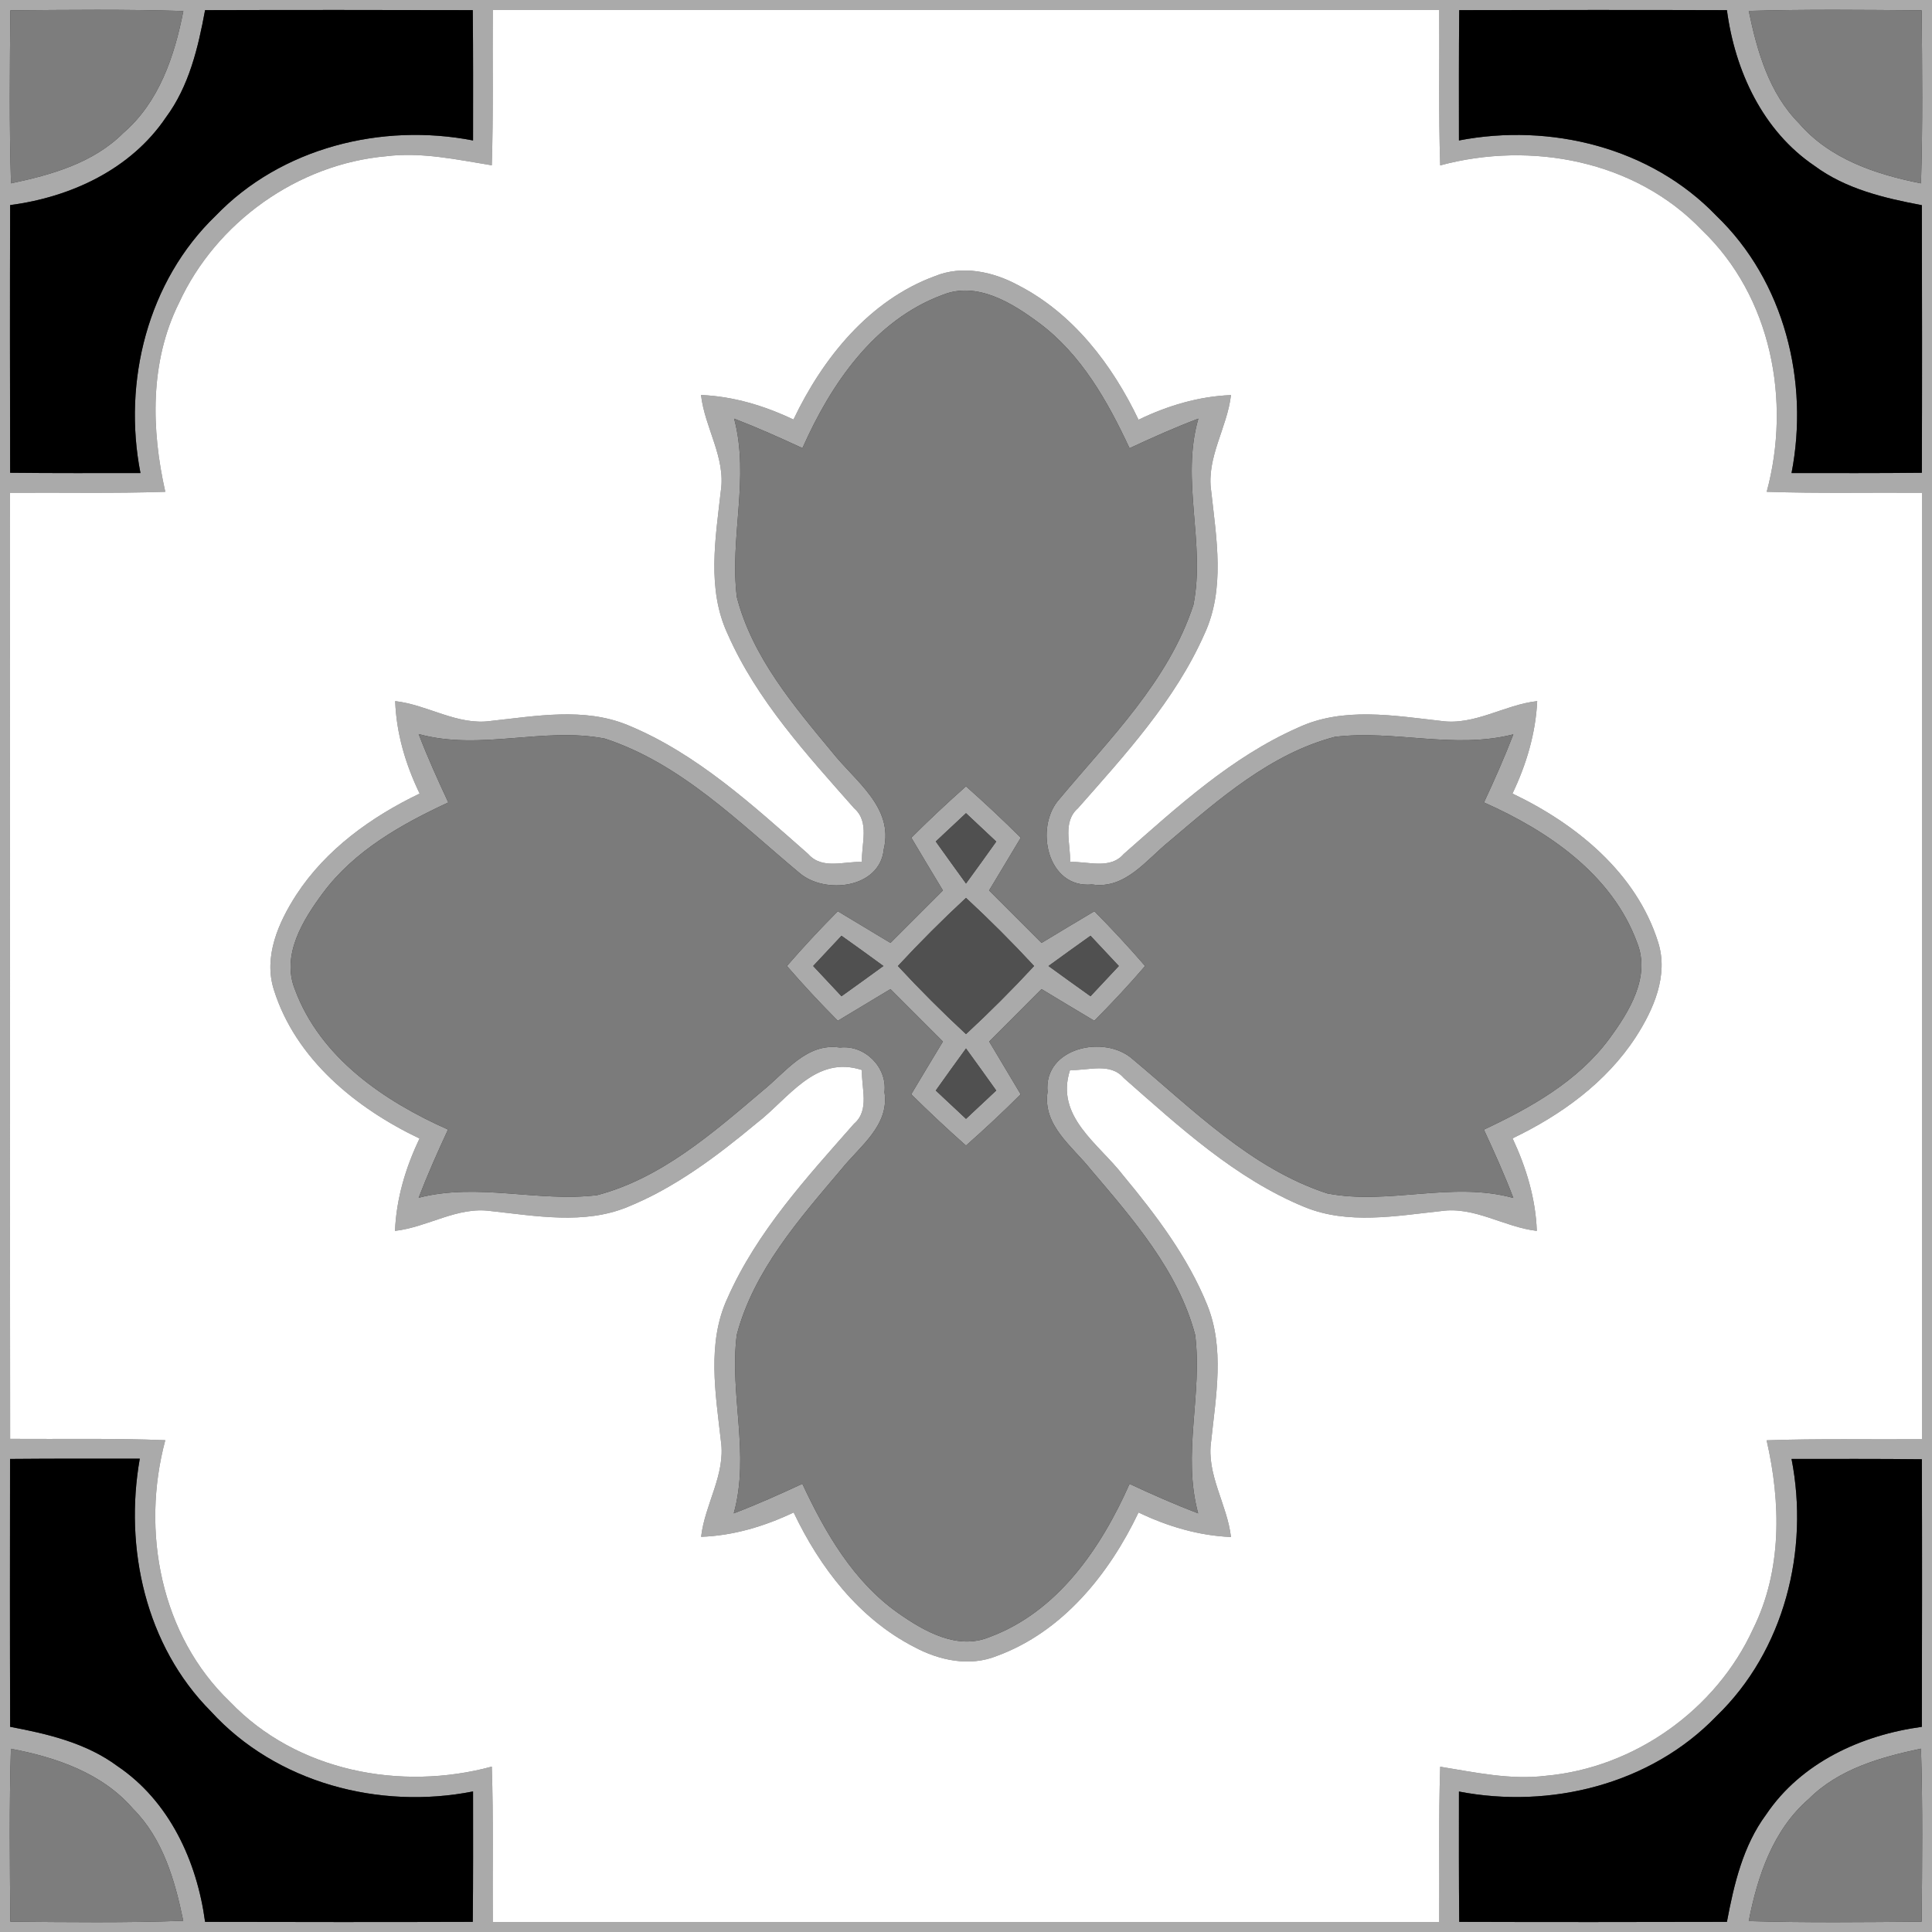 <?xml version="1.0" encoding="UTF-8" ?>
<!DOCTYPE svg PUBLIC "-//W3C//DTD SVG 1.1//EN" "http://www.w3.org/Graphics/SVG/1.1/DTD/svg11.dtd">
<svg width="200pt" height="200pt" viewBox="0 0 200 200" version="1.1" xmlns="http://www.w3.org/2000/svg">
<rect x="0" y="0" width="200" height="200" fill="#333333" stroke="none"/>
<g id="#aaaaaaff">
<path fill="#aaaaaa" opacity="1.00" d=" M 0.00 0.00 L 200.00 0.00 L 200.00 200.00 L 0.00 200.00 L 0.00 0.00 M 1.07 1.07 C 1.02 7.04 0.95 13.01 1.14 18.98 C 5.31 18.10 9.65 16.88 12.76 13.77 C 16.47 10.58 18.07 5.79 18.98 1.14 C 13.01 0.95 7.04 1.02 1.07 1.07 M 21.23 1.05 C 20.51 4.94 19.57 8.93 17.17 12.16 C 13.54 17.53 7.33 20.41 1.05 21.23 C 1.02 30.47 1.03 39.71 1.05 48.94 C 5.55 48.99 10.05 48.97 14.54 48.97 C 12.69 39.50 15.28 29.11 22.33 22.33 C 29.11 15.28 39.50 12.70 48.97 14.54 C 48.97 10.05 48.99 5.55 48.94 1.05 C 39.71 1.03 30.47 1.02 21.23 1.05 M 51.01 1.04 C 50.97 6.39 51.08 11.75 50.91 17.11 C 47.31 16.53 43.67 15.72 40.00 16.17 C 30.81 16.98 22.36 23.01 18.52 31.38 C 15.50 37.45 15.65 44.44 17.11 50.91 C 11.76 51.09 6.40 50.97 1.04 51.01 C 1.05 83.66 1.01 116.31 1.05 148.95 C 6.41 148.99 11.76 148.87 17.11 149.09 C 14.58 158.51 16.62 169.30 23.82 176.18 C 30.70 183.38 41.49 185.43 50.91 182.88 C 51.09 188.24 50.97 193.60 51.01 198.96 C 83.67 198.96 116.33 198.96 148.99 198.96 C 149.03 193.60 148.91 188.24 149.09 182.89 C 152.69 183.47 156.33 184.28 160.01 183.83 C 169.19 183.01 177.65 176.99 181.48 168.62 C 184.49 162.55 184.36 155.56 182.88 149.10 C 188.24 148.91 193.60 149.03 198.96 148.99 C 198.96 116.33 198.96 83.67 198.96 51.01 C 193.60 50.97 188.24 51.09 182.89 50.91 C 185.43 41.49 183.38 30.70 176.18 23.82 C 169.30 16.62 158.51 14.58 149.09 17.12 C 148.91 11.76 149.03 6.40 148.99 1.04 C 116.33 1.04 83.67 1.04 51.01 1.04 M 151.06 1.05 C 151.01 5.55 151.03 10.05 151.03 14.54 C 160.50 12.71 170.90 15.27 177.67 22.33 C 184.73 29.10 187.30 39.50 185.46 48.97 C 189.96 48.97 194.45 48.99 198.95 48.94 C 198.98 39.71 198.97 30.47 198.95 21.24 C 195.07 20.51 191.08 19.57 187.84 17.17 C 182.47 13.54 179.60 7.32 178.77 1.05 C 169.53 1.02 160.30 1.03 151.06 1.05 M 181.03 1.13 C 181.90 5.31 183.13 9.64 186.23 12.76 C 189.42 16.47 194.21 18.06 198.86 18.98 C 199.05 13.01 198.98 7.04 198.93 1.07 C 192.96 1.02 186.99 0.95 181.03 1.13 M 1.04 151.03 C 1.03 160.27 1.02 169.52 1.05 178.76 C 4.94 179.49 8.93 180.43 12.16 182.83 C 17.54 186.46 20.39 192.68 21.23 198.95 C 30.47 198.97 39.71 198.98 48.94 198.95 C 48.99 194.45 48.97 189.95 48.97 185.45 C 39.26 187.37 28.59 184.57 21.83 177.16 C 15.07 170.37 12.84 160.25 14.47 151.00 C 9.99 151.00 5.52 150.99 1.04 151.03 M 185.46 151.03 C 187.31 160.50 184.72 170.89 177.67 177.67 C 170.89 184.71 160.49 187.29 151.03 185.46 C 151.03 189.95 151.01 194.45 151.06 198.95 C 160.29 198.98 169.53 198.97 178.77 198.95 C 179.50 195.07 180.43 191.08 182.83 187.84 C 186.45 182.46 192.68 179.61 198.95 178.76 C 198.97 169.53 198.98 160.29 198.95 151.06 C 194.45 151.01 189.95 151.03 185.46 151.03 M 1.13 181.03 C 0.95 186.99 1.02 192.96 1.07 198.93 C 7.04 198.98 13.00 199.06 18.97 198.84 C 18.11 194.67 16.87 190.34 13.77 187.24 C 10.57 183.53 5.80 181.92 1.13 181.03 M 187.24 186.23 C 183.54 189.43 181.94 194.21 181.03 198.87 C 186.99 199.05 192.96 198.98 198.93 198.93 C 198.98 192.96 199.05 186.99 198.86 181.02 C 194.69 181.90 190.35 183.12 187.24 186.23 Z" />
<path fill="#aaaaaa" opacity="1.00" d=" M 96.77 28.59 C 99.60 27.43 102.78 28.11 105.39 29.52 C 111.10 32.45 115.14 37.76 117.86 43.45 C 120.86 42.00 124.08 41.03 127.43 40.90 C 127.04 44.28 124.87 47.36 125.38 50.82 C 125.92 55.73 126.85 60.98 124.68 65.64 C 121.64 72.51 116.49 78.10 111.59 83.67 C 109.95 85.10 110.85 87.37 110.77 89.23 C 112.63 89.15 114.90 90.05 116.32 88.41 C 121.90 83.51 127.49 78.36 134.36 75.33 C 139.02 73.15 144.27 74.08 149.17 74.63 C 152.65 75.13 155.74 72.95 159.13 72.58 C 158.97 75.92 158.01 79.14 156.57 82.15 C 163.15 85.28 169.40 90.36 171.65 97.54 C 172.74 100.96 171.18 104.50 169.34 107.35 C 166.28 112.06 161.59 115.44 156.58 117.84 C 157.99 120.85 158.97 124.07 159.09 127.42 C 155.72 127.04 152.64 124.86 149.18 125.37 C 144.51 125.87 139.56 126.79 135.07 124.96 C 127.88 122.01 122.09 116.65 116.33 111.59 C 114.91 109.94 112.63 110.85 110.77 110.77 C 109.19 115.60 113.75 118.39 116.29 121.70 C 119.68 125.79 122.95 130.11 124.96 135.06 C 126.79 139.56 125.87 144.51 125.38 149.17 C 124.86 152.64 127.04 155.73 127.43 159.11 C 124.08 158.97 120.86 158.01 117.86 156.57 C 114.83 162.93 110.02 168.91 103.23 171.41 C 100.39 172.57 97.22 171.89 94.61 170.48 C 88.92 167.55 84.86 162.26 82.16 156.57 C 79.15 158.00 75.93 158.97 72.58 159.09 C 72.96 155.72 75.13 152.64 74.63 149.18 C 74.08 144.27 73.15 139.01 75.32 134.36 C 78.36 127.49 83.51 121.90 88.41 116.33 C 90.06 114.91 89.15 112.63 89.23 110.77 C 84.40 109.18 81.62 113.75 78.30 116.29 C 74.21 119.69 69.89 122.95 64.93 124.96 C 60.44 126.79 55.49 125.87 50.82 125.37 C 47.35 124.87 44.27 127.04 40.89 127.42 C 41.03 124.08 41.99 120.86 43.43 117.86 C 36.85 114.72 30.60 109.64 28.35 102.46 C 27.26 99.04 28.82 95.50 30.66 92.65 C 33.73 87.93 38.43 84.56 43.44 82.15 C 41.99 79.14 41.03 75.93 40.91 72.58 C 44.28 72.96 47.36 75.13 50.82 74.63 C 55.49 74.13 60.43 73.21 64.93 75.04 C 72.12 77.99 77.91 83.35 83.67 88.41 C 85.10 90.05 87.37 89.15 89.23 89.23 C 89.15 87.37 90.06 85.10 88.42 83.67 C 83.51 78.10 78.36 72.51 75.33 65.64 C 73.15 60.98 74.07 55.72 74.62 50.82 C 75.14 47.35 72.95 44.27 72.57 40.89 C 75.92 41.03 79.13 42.00 82.14 43.43 C 85.17 37.07 89.98 31.09 96.77 28.59 M 97.57 30.53 C 90.50 33.15 86.01 39.76 83.07 46.39 C 80.74 45.31 78.39 44.26 76.00 43.34 C 77.62 49.47 75.51 55.67 76.28 61.82 C 77.88 68.01 82.16 73.06 86.16 77.88 C 88.51 80.86 92.54 83.56 91.49 87.91 C 91.09 91.98 85.37 92.63 82.74 90.35 C 76.50 85.15 70.52 79.05 62.61 76.46 C 56.23 75.22 49.72 77.75 43.34 75.99 C 44.26 78.39 45.32 80.74 46.41 83.07 C 41.55 85.33 36.70 88.05 33.43 92.44 C 31.36 95.23 29.10 98.86 30.53 102.43 C 33.15 109.50 39.76 113.99 46.38 116.93 C 45.30 119.25 44.26 121.60 43.34 123.99 C 49.47 122.40 55.67 124.47 61.82 123.72 C 68.46 121.97 73.81 117.27 78.94 112.92 C 81.32 111.01 83.50 107.91 86.95 108.44 C 89.52 108.14 91.86 110.48 91.56 113.05 C 92.10 116.50 88.99 118.67 87.08 121.06 C 82.74 126.19 78.02 131.54 76.27 138.18 C 75.49 144.33 77.66 150.54 75.96 156.66 C 78.37 155.74 80.72 154.69 83.06 153.60 C 85.43 158.67 88.33 163.71 93.00 167.00 C 95.67 168.87 99.10 170.84 102.42 169.47 C 109.50 166.86 113.99 160.24 116.93 153.61 C 119.27 154.70 121.62 155.74 124.03 156.66 C 122.36 150.54 124.50 144.33 123.72 138.18 C 121.96 131.54 117.27 126.19 112.91 121.06 C 111.01 118.67 107.91 116.49 108.44 113.04 C 108.00 108.43 114.37 107.05 117.26 109.65 C 123.50 114.85 129.48 120.95 137.39 123.54 C 143.76 124.78 150.28 122.25 156.66 124.01 C 155.74 121.61 154.69 119.26 153.61 116.94 C 158.46 114.66 163.32 111.95 166.58 107.55 C 168.63 104.76 170.90 101.14 169.47 97.58 C 166.87 90.50 160.24 86.01 153.62 83.07 C 154.70 80.75 155.74 78.41 156.66 76.02 C 150.53 77.59 144.33 75.53 138.18 76.28 C 131.54 78.02 126.19 82.73 121.06 87.08 C 118.68 88.99 116.50 92.09 113.05 91.56 C 108.41 92.01 107.05 85.64 109.65 82.74 C 114.85 76.50 120.96 70.52 123.54 62.62 C 124.81 56.23 122.21 49.71 124.05 43.34 C 121.63 44.25 119.27 45.31 116.93 46.40 C 114.66 41.54 111.94 36.69 107.56 33.43 C 104.77 31.36 101.14 29.09 97.57 30.53 Z" />
<path fill="#aaaaaa" opacity="1.00" d=" M 94.34 86.72 C 96.17 84.89 98.06 83.12 100.00 81.40 C 101.94 83.12 103.83 84.89 105.67 86.72 C 104.58 88.55 103.48 90.36 102.39 92.18 C 104.20 93.99 106.01 95.79 107.82 97.61 C 109.64 96.52 111.46 95.41 113.29 94.33 C 115.10 96.16 116.86 98.05 118.54 100.00 C 116.86 101.96 115.10 103.84 113.28 105.67 C 111.45 104.59 109.64 103.48 107.82 102.39 C 106.02 104.20 104.21 106.01 102.40 107.82 C 103.48 109.64 104.58 111.46 105.66 113.28 C 103.83 115.11 101.94 116.87 100.00 118.59 C 98.06 116.87 96.17 115.10 94.33 113.28 C 95.41 111.45 96.52 109.64 97.61 107.82 C 95.79 106.01 93.99 104.20 92.18 102.39 C 90.36 103.48 88.55 104.58 86.73 105.67 C 84.91 103.84 83.15 101.95 81.46 100.00 C 83.15 98.05 84.91 96.16 86.73 94.33 C 88.55 95.42 90.36 96.52 92.18 97.61 C 93.99 95.80 95.80 93.99 97.61 92.18 C 96.52 90.36 95.42 88.55 94.34 86.72 M 96.87 87.11 C 97.91 88.56 98.95 90.02 100.00 91.46 C 101.06 90.02 102.09 88.57 103.13 87.12 C 102.09 86.14 101.04 85.16 100.00 84.18 C 98.95 85.16 97.91 86.13 96.87 87.11 M 92.95 100.00 C 95.21 102.44 97.56 104.79 100.00 107.05 C 102.44 104.79 104.79 102.44 107.05 100.00 C 104.79 97.56 102.44 95.21 100.00 92.95 C 97.56 95.21 95.21 97.56 92.95 100.00 M 87.11 96.87 C 86.13 97.91 85.16 98.95 84.18 100.00 C 85.16 101.04 86.13 102.09 87.11 103.13 C 88.56 102.09 90.01 101.05 91.45 100.00 C 90.01 98.94 88.56 97.90 87.11 96.87 M 108.54 100.00 C 109.98 101.05 111.43 102.09 112.89 103.13 C 113.86 102.09 114.84 101.04 115.82 100.00 C 114.84 98.95 113.87 97.91 112.89 96.87 C 111.44 97.91 109.98 98.94 108.54 100.00 M 96.87 112.89 C 97.91 113.87 98.95 114.84 100.00 115.82 C 101.04 114.84 102.08 113.87 103.13 112.89 C 102.09 111.43 101.05 109.98 100.00 108.54 C 98.95 109.98 97.91 111.43 96.87 112.89 Z" />
</g>
<g id="#7d7d7dff">
<path fill="#7d7d7d" opacity="1.00" d=" M 1.07 1.07 C 7.04 1.02 13.01 0.95 18.98 1.14 C 18.07 5.79 16.47 10.58 12.76 13.77 C 9.65 16.88 5.31 18.10 1.14 18.98 C 0.95 13.01 1.02 7.04 1.07 1.07 Z" />
<path fill="#7d7d7d" opacity="1.00" d=" M 181.03 1.13 C 186.99 0.95 192.96 1.02 198.93 1.07 C 198.98 7.04 199.05 13.01 198.86 18.98 C 194.21 18.06 189.42 16.47 186.23 12.76 C 183.13 9.64 181.90 5.31 181.03 1.13 Z" />
<path fill="#7d7d7d" opacity="1.00" d=" M 1.13 181.03 C 5.80 181.92 10.57 183.53 13.77 187.24 C 16.87 190.34 18.11 194.67 18.97 198.84 C 13.00 199.06 7.04 198.98 1.07 198.93 C 1.02 192.96 0.95 186.99 1.13 181.03 Z" />
<path fill="#7d7d7d" opacity="1.00" d=" M 187.24 186.23 C 190.35 183.12 194.69 181.90 198.86 181.02 C 199.05 186.99 198.98 192.96 198.93 198.93 C 192.96 198.98 186.99 199.05 181.03 198.87 C 181.94 194.21 183.54 189.43 187.24 186.23 Z" />
</g>
<g id="#7B7B7Bff">
<path fill="#7B7B7B" opacity="1.00" d=" M 97.57 30.53 C 101.14 29.09 104.77 31.36 107.56 33.43 C 111.94 36.69 114.66 41.54 116.93 46.40 C 119.27 45.31 121.63 44.25 124.05 43.34 C 122.21 49.71 124.81 56.23 123.54 62.62 C 120.96 70.52 114.85 76.50 109.65 82.74 C 107.05 85.64 108.41 92.01 113.05 91.56 C 116.50 92.09 118.68 88.99 121.06 87.08 C 126.19 82.73 131.54 78.02 138.18 76.28 C 144.33 75.53 150.53 77.59 156.66 76.02 C 155.74 78.41 154.70 80.75 153.62 83.07 C 160.24 86.01 166.87 90.50 169.47 97.58 C 170.90 101.14 168.63 104.76 166.58 107.55 C 163.32 111.95 158.46 114.66 153.61 116.94 C 154.69 119.26 155.74 121.61 156.66 124.01 C 150.28 122.25 143.76 124.78 137.39 123.54 C 129.48 120.95 123.50 114.85 117.26 109.65 C 114.37 107.05 108.00 108.43 108.44 113.04 C 107.91 116.49 111.01 118.67 112.91 121.06 C 117.27 126.19 121.96 131.54 123.72 138.18 C 124.50 144.33 122.36 150.54 124.03 156.66 C 121.62 155.74 119.27 154.70 116.93 153.61 C 113.99 160.24 109.50 166.86 102.42 169.47 C 99.10 170.84 95.67 168.87 93.00 167.00 C 88.33 163.71 85.43 158.67 83.06 153.60 C 80.72 154.69 78.37 155.74 75.96 156.66 C 77.66 150.54 75.49 144.33 76.27 138.18 C 78.02 131.54 82.74 126.19 87.08 121.06 C 88.99 118.67 92.10 116.50 91.56 113.05 C 91.86 110.48 89.52 108.14 86.95 108.44 C 83.50 107.91 81.32 111.01 78.94 112.92 C 73.81 117.27 68.46 121.97 61.82 123.72 C 55.67 124.47 49.47 122.40 43.34 123.99 C 44.26 121.60 45.30 119.25 46.38 116.93 C 39.76 113.99 33.15 109.50 30.53 102.43 C 29.10 98.86 31.36 95.23 33.43 92.44 C 36.70 88.05 41.55 85.33 46.41 83.07 C 45.32 80.74 44.26 78.39 43.34 75.99 C 49.72 77.75 56.23 75.22 62.61 76.46 C 70.52 79.05 76.50 85.15 82.74 90.35 C 85.37 92.63 91.09 91.98 91.49 87.91 C 92.54 83.56 88.51 80.86 86.16 77.88 C 82.16 73.06 77.88 68.01 76.28 61.82 C 75.51 55.67 77.62 49.47 76.00 43.34 C 78.39 44.26 80.74 45.31 83.07 46.39 C 86.01 39.76 90.50 33.15 97.57 30.53 M 94.34 86.72 C 95.42 88.55 96.52 90.36 97.61 92.18 C 95.80 93.99 93.99 95.80 92.18 97.61 C 90.36 96.52 88.55 95.42 86.73 94.33 C 84.91 96.16 83.15 98.05 81.46 100.00 C 83.15 101.95 84.91 103.84 86.73 105.67 C 88.55 104.58 90.36 103.48 92.18 102.39 C 93.99 104.20 95.79 106.01 97.61 107.82 C 96.52 109.64 95.41 111.45 94.33 113.28 C 96.17 115.10 98.06 116.87 100.00 118.59 C 101.94 116.87 103.83 115.11 105.66 113.28 C 104.58 111.46 103.48 109.64 102.40 107.82 C 104.21 106.01 106.02 104.20 107.82 102.39 C 109.64 103.48 111.45 104.59 113.28 105.67 C 115.10 103.84 116.86 101.96 118.54 100.00 C 116.86 98.05 115.10 96.16 113.29 94.33 C 111.46 95.41 109.64 96.52 107.82 97.61 C 106.01 95.79 104.20 93.99 102.39 92.18 C 103.48 90.36 104.58 88.55 105.67 86.72 C 103.83 84.89 101.94 83.12 100.00 81.40 C 98.06 83.12 96.17 84.89 94.34 86.72 Z" />
</g>
<g id="#000000ff">
<path fill="#000000" opacity="1.00" d=" M 21.23 1.05 C 30.47 1.02 39.71 1.03 48.94 1.05 C 48.99 5.55 48.97 10.05 48.97 14.54 C 39.50 12.70 29.11 15.28 22.33 22.33 C 15.28 29.11 12.69 39.50 14.54 48.97 C 10.05 48.97 5.55 48.99 1.05 48.94 C 1.03 39.71 1.02 30.47 1.05 21.23 C 7.33 20.41 13.54 17.53 17.17 12.16 C 19.57 8.93 20.51 4.94 21.23 1.05 Z" />
<path fill="#000000" opacity="1.00" d=" M 151.06 1.05 C 160.30 1.03 169.53 1.02 178.77 1.05 C 179.60 7.32 182.47 13.54 187.84 17.17 C 191.08 19.57 195.07 20.51 198.95 21.24 C 198.97 30.47 198.98 39.71 198.95 48.94 C 194.45 48.99 189.96 48.97 185.46 48.97 C 187.30 39.50 184.73 29.10 177.67 22.33 C 170.90 15.27 160.50 12.71 151.03 14.54 C 151.03 10.05 151.01 5.55 151.06 1.05 Z" />
<path fill="#000000" opacity="1.00" d=" M 1.04 151.03 C 5.52 150.99 9.99 151.00 14.47 151.00 C 12.84 160.25 15.07 170.37 21.83 177.16 C 28.59 184.57 39.26 187.37 48.97 185.45 C 48.97 189.95 48.99 194.45 48.94 198.95 C 39.71 198.98 30.47 198.97 21.23 198.95 C 20.39 192.68 17.54 186.46 12.16 182.83 C 8.93 180.43 4.94 179.49 1.05 178.76 C 1.02 169.52 1.03 160.27 1.04 151.03 Z" />
<path fill="#000000" opacity="1.00" d=" M 185.46 151.03 C 189.95 151.03 194.45 151.01 198.95 151.06 C 198.98 160.29 198.97 169.53 198.95 178.76 C 192.68 179.61 186.45 182.46 182.83 187.84 C 180.43 191.08 179.50 195.07 178.77 198.95 C 169.53 198.97 160.29 198.98 151.06 198.95 C 151.01 194.45 151.03 189.95 151.03 185.46 C 160.49 187.29 170.89 184.71 177.67 177.67 C 184.72 170.89 187.31 160.50 185.46 151.03 Z" />
</g>
<g id="#ffffffff">
<path fill="#ffffff" opacity="1.00" d=" M 51.01 1.04 C 83.67 1.04 116.33 1.04 148.99 1.04 C 149.03 6.40 148.91 11.76 149.09 17.12 C 158.51 14.58 169.30 16.62 176.18 23.82 C 183.38 30.70 185.43 41.49 182.89 50.91 C 188.24 51.09 193.60 50.97 198.96 51.01 C 198.96 83.67 198.96 116.33 198.96 148.99 C 193.60 149.03 188.24 148.91 182.88 149.10 C 184.36 155.56 184.49 162.55 181.48 168.62 C 177.65 176.99 169.19 183.01 160.01 183.83 C 156.33 184.28 152.69 183.47 149.09 182.89 C 148.91 188.24 149.03 193.60 148.99 198.96 C 116.33 198.96 83.67 198.96 51.01 198.96 C 50.97 193.60 51.09 188.24 50.91 182.88 C 41.49 185.43 30.70 183.38 23.82 176.18 C 16.62 169.30 14.58 158.51 17.11 149.09 C 11.76 148.87 6.41 148.99 1.05 148.95 C 1.01 116.31 1.05 83.66 1.04 51.01 C 6.40 50.97 11.76 51.09 17.11 50.91 C 15.65 44.44 15.50 37.45 18.52 31.38 C 22.36 23.01 30.81 16.98 40.00 16.17 C 43.67 15.72 47.31 16.53 50.91 17.11 C 51.08 11.75 50.97 6.39 51.01 1.04 M 96.77 28.59 C 89.98 31.09 85.17 37.07 82.14 43.43 C 79.13 42.00 75.92 41.03 72.57 40.89 C 72.95 44.27 75.14 47.35 74.62 50.82 C 74.07 55.72 73.15 60.98 75.33 65.64 C 78.36 72.51 83.51 78.10 88.42 83.67 C 90.06 85.10 89.15 87.37 89.23 89.23 C 87.37 89.15 85.10 90.05 83.67 88.41 C 77.91 83.35 72.12 77.99 64.93 75.04 C 60.43 73.21 55.49 74.13 50.82 74.63 C 47.36 75.13 44.28 72.96 40.91 72.58 C 41.03 75.93 41.99 79.14 43.44 82.15 C 38.43 84.56 33.73 87.93 30.66 92.65 C 28.82 95.50 27.26 99.04 28.35 102.46 C 30.60 109.64 36.85 114.72 43.43 117.86 C 41.99 120.86 41.03 124.08 40.89 127.42 C 44.27 127.04 47.35 124.87 50.82 125.37 C 55.49 125.87 60.44 126.79 64.93 124.96 C 69.89 122.95 74.21 119.69 78.30 116.29 C 81.62 113.75 84.40 109.18 89.23 110.77 C 89.15 112.63 90.06 114.91 88.41 116.33 C 83.51 121.90 78.36 127.49 75.32 134.36 C 73.15 139.01 74.08 144.27 74.63 149.18 C 75.13 152.64 72.96 155.72 72.58 159.09 C 75.93 158.97 79.15 158.00 82.16 156.57 C 84.86 162.26 88.92 167.55 94.61 170.48 C 97.22 171.89 100.39 172.57 103.23 171.41 C 110.02 168.91 114.83 162.93 117.86 156.57 C 120.86 158.01 124.08 158.97 127.43 159.11 C 127.04 155.73 124.86 152.64 125.38 149.17 C 125.87 144.51 126.79 139.56 124.96 135.06 C 122.95 130.11 119.68 125.79 116.29 121.70 C 113.75 118.39 109.19 115.60 110.77 110.77 C 112.63 110.85 114.91 109.94 116.33 111.59 C 122.09 116.65 127.88 122.01 135.07 124.96 C 139.56 126.79 144.51 125.87 149.18 125.37 C 152.64 124.86 155.72 127.04 159.09 127.42 C 158.97 124.07 157.99 120.85 156.58 117.84 C 161.59 115.44 166.28 112.06 169.34 107.35 C 171.18 104.50 172.74 100.96 171.65 97.54 C 169.40 90.36 163.15 85.28 156.57 82.15 C 158.01 79.14 158.97 75.92 159.13 72.58 C 155.74 72.95 152.65 75.13 149.17 74.63 C 144.27 74.08 139.02 73.15 134.36 75.33 C 127.49 78.36 121.90 83.51 116.32 88.41 C 114.90 90.05 112.63 89.15 110.77 89.23 C 110.85 87.37 109.95 85.10 111.59 83.67 C 116.49 78.10 121.64 72.51 124.68 65.64 C 126.85 60.98 125.92 55.73 125.38 50.82 C 124.87 47.36 127.04 44.28 127.43 40.90 C 124.08 41.03 120.86 42.00 117.86 43.45 C 115.14 37.76 111.10 32.45 105.39 29.52 C 102.78 28.11 99.60 27.43 96.77 28.59 Z" />
</g>
<g id="#505050ff">
<path fill="#505050" opacity="1.00" d=" M 96.87 87.11 C 97.91 86.13 98.95 85.16 100.00 84.18 C 101.04 85.16 102.09 86.14 103.13 87.12 C 102.09 88.57 101.06 90.02 100.00 91.46 C 98.95 90.02 97.91 88.56 96.87 87.11 Z" />
<path fill="#505050" opacity="1.00" d=" M 92.95 100.00 C 95.21 97.56 97.56 95.21 100.00 92.95 C 102.44 95.21 104.79 97.56 107.05 100.00 C 104.79 102.44 102.44 104.79 100.00 107.05 C 97.56 104.79 95.21 102.44 92.95 100.00 Z" />
<path fill="#505050" opacity="1.00" d=" M 87.11 96.87 C 88.56 97.90 90.01 98.94 91.45 100.00 C 90.01 101.05 88.56 102.09 87.11 103.13 C 86.13 102.09 85.16 101.04 84.18 100.00 C 85.16 98.95 86.13 97.91 87.11 96.87 Z" />
<path fill="#505050" opacity="1.00" d=" M 108.54 100.00 C 109.98 98.94 111.44 97.91 112.89 96.87 C 113.87 97.91 114.84 98.95 115.82 100.00 C 114.84 101.04 113.86 102.09 112.89 103.13 C 111.43 102.09 109.98 101.05 108.54 100.00 Z" />
<path fill="#505050" opacity="1.00" d=" M 96.87 112.89 C 97.91 111.43 98.95 109.98 100.00 108.54 C 101.05 109.98 102.09 111.43 103.13 112.89 C 102.08 113.87 101.04 114.84 100.00 115.82 C 98.95 114.84 97.91 113.87 96.87 112.89 Z" />
</g>
</svg>
